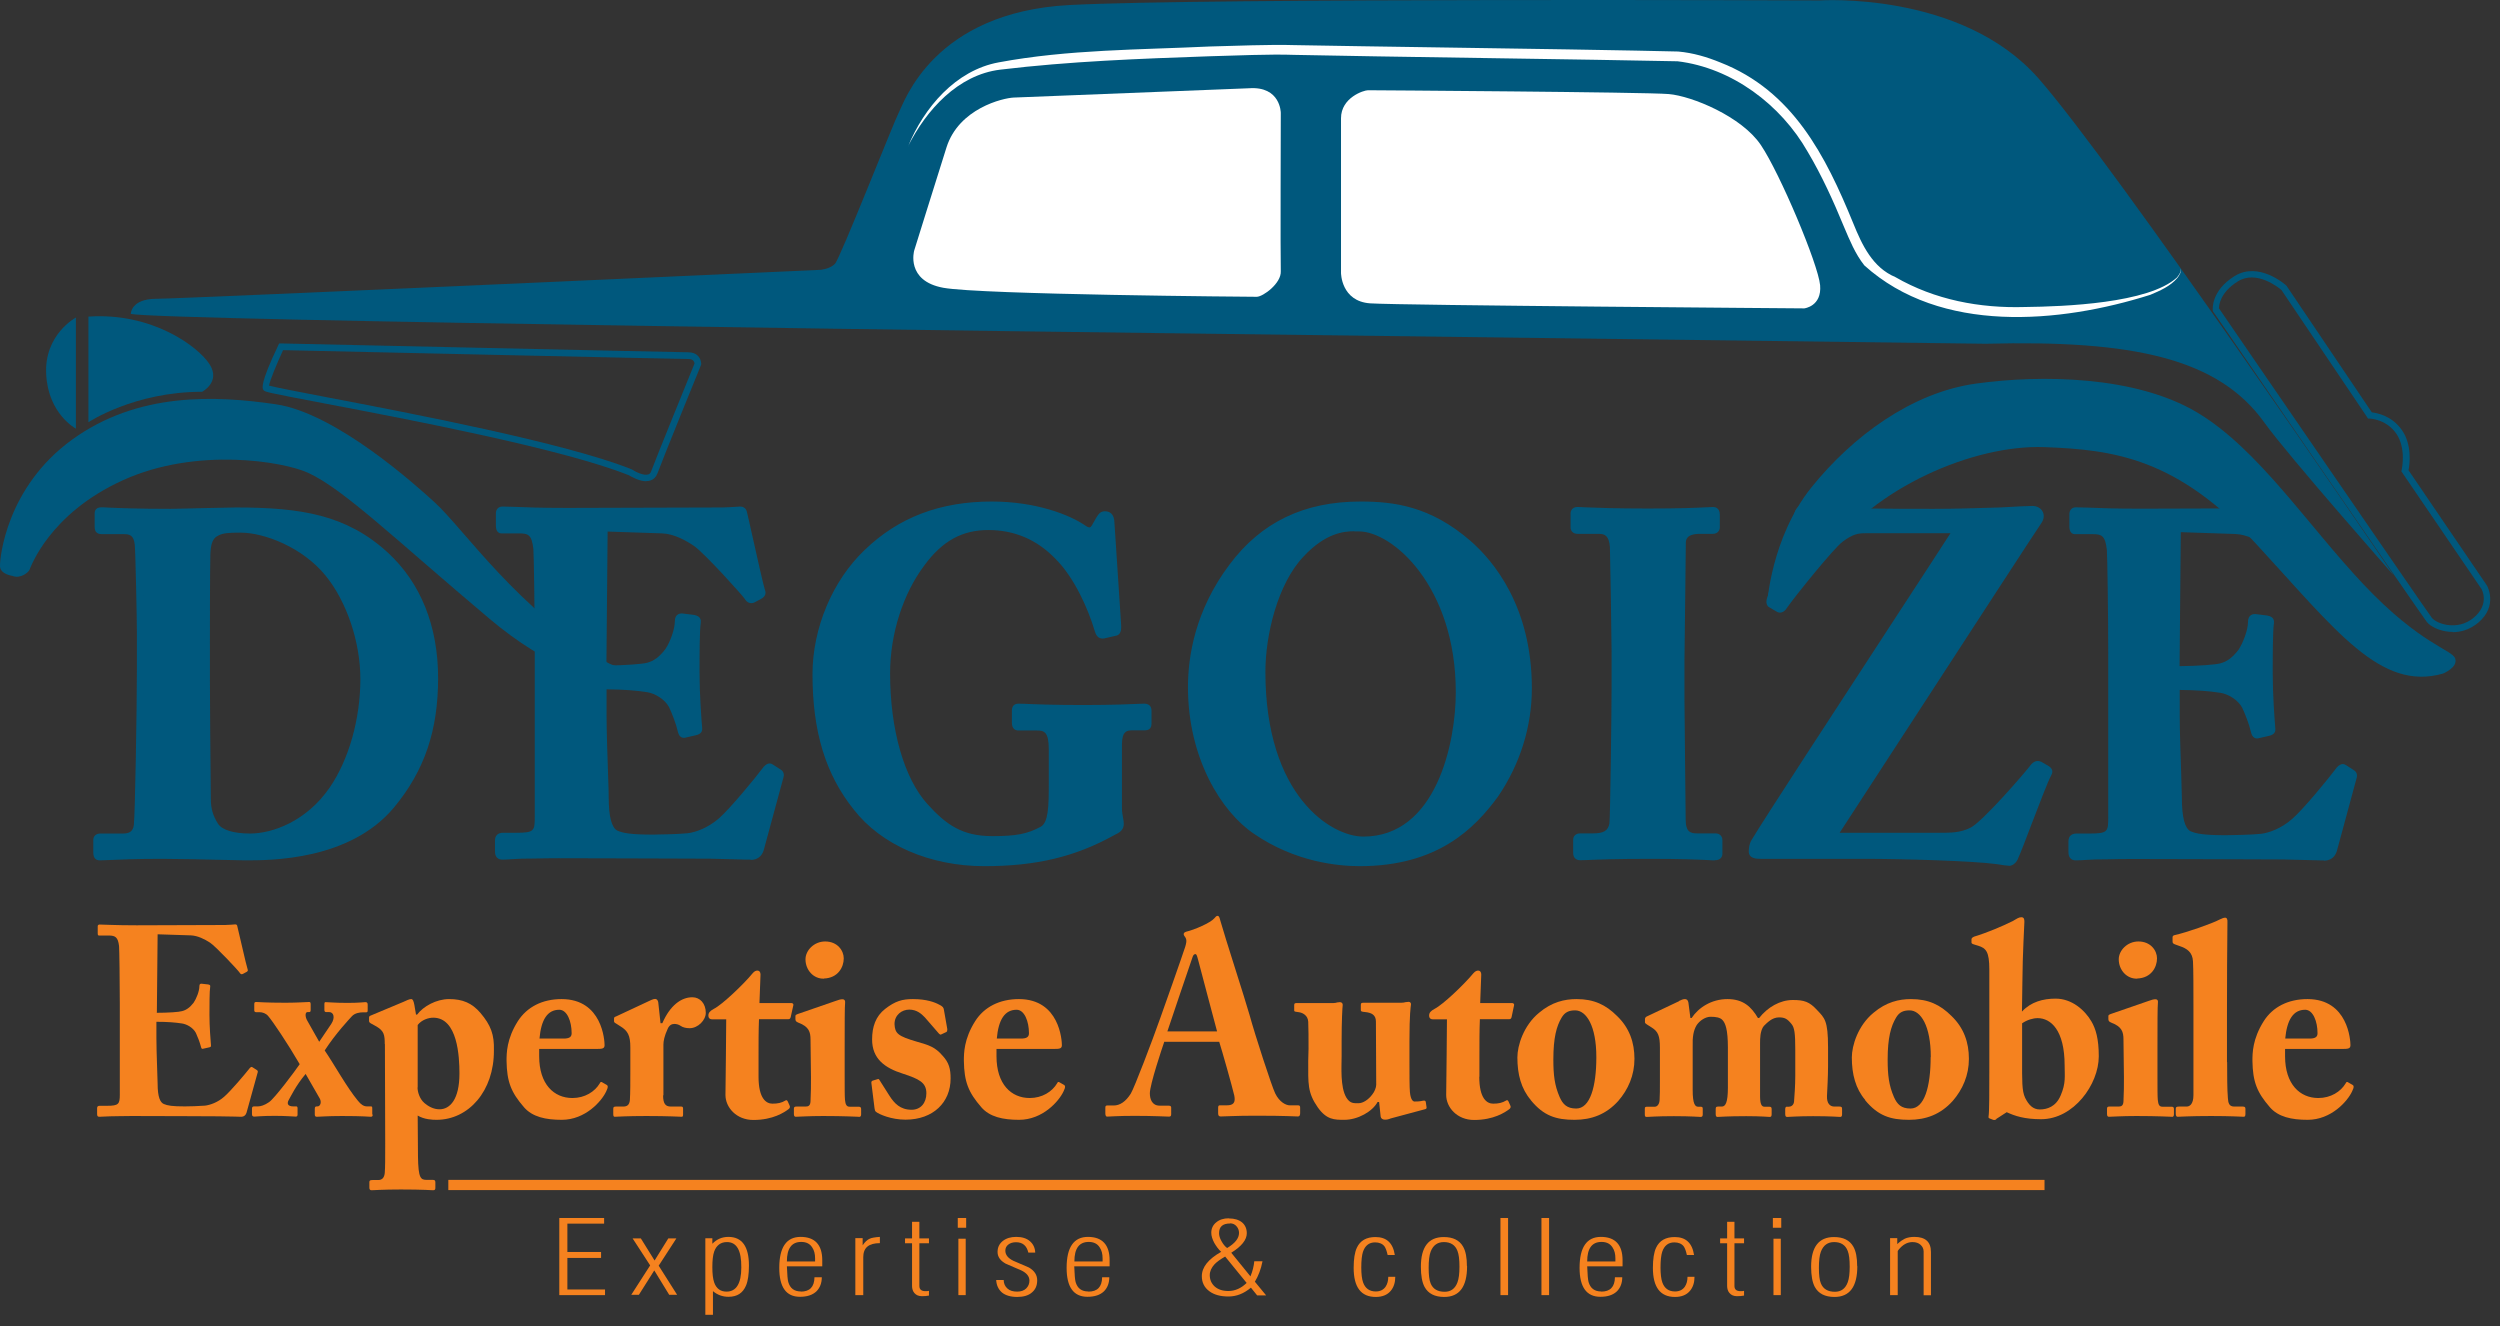 <svg width="164" height="87" viewBox="0 0 164 87" fill="none" xmlns="http://www.w3.org/2000/svg">
<rect x="0" y="0" width="164" height="87" fill="#333333" stroke="none"/>
<g clip-path="url(#clip0_321_982)">
<path d="M9.21 41.52C9.21 40.69 9.12 36.18 9.07 35.7C8.98 34.94 8.61 34.81 8.12 34.81H6.68C6.54 34.81 6.45 34.78 6.45 34.59V33.67C6.45 33.54 6.54 33.51 6.65 33.51C7.03 33.51 8.3 33.61 11.19 33.61C11.94 33.61 14.83 33.51 15.5 33.51C19.43 33.51 22.55 33.89 25.3 36.4C27.21 38.15 28.54 40.79 28.54 44.48C28.54 48.17 27.59 50.55 25.68 52.84C22.88 56.18 17.93 56.21 16.11 56.21C15.65 56.21 12.24 56.11 10.65 56.11C8.14 56.11 6.98 56.21 6.58 56.21C6.44 56.21 6.38 56.15 6.38 55.92V55.09C6.38 54.96 6.47 54.9 6.61 54.9H8.11C8.66 54.9 8.98 54.65 9.04 54.14C9.13 53.47 9.24 46.32 9.24 43.9V41.51M13.54 44.61C13.54 45.02 13.57 50.43 13.6 52.4C13.6 53.04 13.72 53.54 14.09 54.15C14.44 54.72 15.42 54.91 16.4 54.91C18.08 54.91 20.3 53.99 21.8 51.79C22.96 50.11 23.85 47.5 23.85 44.54C23.85 41.93 22.87 39.26 21.51 37.61C19.98 35.73 17.43 34.72 15.76 34.72C14.95 34.72 14.52 34.75 14.14 34.98C13.71 35.2 13.59 35.71 13.56 36.35C13.53 37.69 13.53 41.85 13.53 42.36V44.62L13.54 44.61Z" fill="#00587D"/>
<path d="M16.09 56.44C15.93 56.44 15.4 56.43 14.72 56.41C13.43 56.38 11.66 56.34 10.63 56.34C8.84 56.34 7.76 56.39 7.11 56.42C6.85 56.43 6.67 56.44 6.55 56.44C6.35 56.44 6.12 56.35 6.12 55.93V55.1C6.12 54.89 6.26 54.68 6.58 54.68H8.08C8.52 54.68 8.73 54.51 8.78 54.12C8.86 53.49 8.98 46.49 8.98 43.91V41.52C8.98 40.7 8.89 36.18 8.84 35.73C8.77 35.09 8.49 35.04 8.11 35.04H6.67C6.27 35.04 6.21 34.76 6.21 34.59V33.67C6.21 33.48 6.32 33.28 6.64 33.28C6.74 33.28 6.91 33.28 7.15 33.3C7.82 33.33 9.06 33.38 11.18 33.38C11.56 33.38 12.52 33.35 13.44 33.33C14.32 33.31 15.16 33.29 15.48 33.29C19.74 33.29 22.73 33.77 25.43 36.24C27.6 38.23 28.74 41.08 28.74 44.48C28.74 47.88 27.87 50.54 25.83 52.99C22.93 56.44 17.78 56.44 16.09 56.44ZM10.62 55.89C11.66 55.89 13.43 55.93 14.72 55.96C15.4 55.97 15.92 55.99 16.08 55.99C17.72 55.99 22.71 55.99 25.47 52.7C27.46 50.31 28.28 47.93 28.28 44.48C28.28 41.03 27.19 38.47 25.12 36.57C22.53 34.2 19.62 33.74 15.48 33.74C15.16 33.74 14.33 33.76 13.45 33.78C12.52 33.81 11.57 33.83 11.18 33.83C9.05 33.83 7.8 33.78 7.13 33.75C6.91 33.75 6.76 33.74 6.66 33.73V34.58H8.11C8.6 34.58 9.18 34.7 9.29 35.67C9.35 36.18 9.44 40.73 9.44 41.51V43.9C9.44 46.29 9.33 53.47 9.24 54.17C9.17 54.79 8.76 55.13 8.09 55.13H6.58V55.92C6.58 55.92 6.58 55.96 6.58 55.98C6.71 55.98 6.87 55.98 7.09 55.96C7.74 55.93 8.83 55.88 10.63 55.88L10.62 55.89ZM16.4 55.14C15.5 55.14 14.33 54.99 13.89 54.27C13.52 53.67 13.36 53.13 13.36 52.4C13.33 50.45 13.3 45.03 13.3 44.61V42.35C13.3 41.25 13.3 37.58 13.33 36.34C13.36 35.73 13.46 35.07 14.03 34.78C14.43 34.54 14.89 34.5 15.75 34.5C17.49 34.5 20.08 35.52 21.68 37.48C23.13 39.25 24.07 42.03 24.07 44.56C24.07 47.31 23.31 50 21.98 51.94C20.36 54.31 18.03 55.15 16.39 55.15L16.4 55.14ZM15.77 34.94C14.97 34.94 14.59 34.97 14.27 35.16C13.96 35.32 13.83 35.66 13.8 36.34C13.77 37.57 13.77 41.24 13.77 42.34V44.6C13.77 45.03 13.8 50.44 13.83 52.39C13.83 53.03 13.96 53.49 14.29 54.02C14.54 54.44 15.32 54.68 16.41 54.68C17.86 54.68 20.1 53.89 21.63 51.66C22.89 49.82 23.64 47.16 23.64 44.54C23.64 42.11 22.74 39.45 21.35 37.75C19.86 35.92 17.36 34.94 15.77 34.94Z" fill="#00587D"/>
<path d="M39.54 43.89C40.87 43.89 42.14 43.8 42.49 43.7C42.98 43.57 43.39 43.29 43.82 42.71C44.14 42.23 44.48 41.34 44.48 40.74C44.48 40.52 44.57 40.45 44.71 40.45L45.49 40.55C45.63 40.58 45.75 40.61 45.72 40.8C45.63 41.34 45.63 42.99 45.63 44.11C45.63 45.54 45.74 47.07 45.8 47.73C45.83 47.92 45.71 47.95 45.57 47.98L44.88 48.14C44.76 48.17 44.71 48.11 44.65 47.89C44.53 47.38 44.25 46.65 44.07 46.27C43.75 45.67 43.06 45.25 42.48 45.16C41.7 45.03 40.8 44.97 39.53 44.97V46.88C39.53 48.6 39.67 51.68 39.67 52.25C39.67 53.9 39.99 54.48 40.36 54.67C40.79 54.86 41.34 54.96 42.79 54.96C43.28 54.96 44.5 54.93 45.1 54.86C45.68 54.8 46.55 54.48 47.3 53.81C48.05 53.14 49.67 51.17 50.25 50.41C50.37 50.28 50.45 50.25 50.54 50.31L51.03 50.63C51.15 50.69 51.17 50.79 51.15 50.88L49.85 55.68C49.76 55.97 49.56 56.16 49.21 56.16C49.06 56.16 48.43 56.13 46.58 56.1C44.7 56.1 41.64 56.07 36.64 56.07C35.57 56.07 34.76 56.1 34.18 56.1C33.57 56.13 33.2 56.16 32.94 56.16C32.74 56.16 32.68 56.06 32.68 55.81V55.14C32.68 54.95 32.77 54.85 32.97 54.85H33.84C35.17 54.85 35.29 54.63 35.29 53.51V42.86C35.29 40.22 35.23 36.31 35.2 35.99C35.08 34.97 34.8 34.75 34.02 34.75H32.89C32.78 34.75 32.75 34.66 32.75 34.43V33.67C32.75 33.57 32.78 33.45 32.95 33.45C33.59 33.45 34.6 33.54 37.23 33.54L47.38 33.51C47.84 33.51 48.39 33.45 48.54 33.45C48.69 33.45 48.74 33.51 48.77 33.61C48.89 34.05 49.84 38.41 49.96 38.73C50.02 38.89 50.02 38.95 49.87 39.05L49.41 39.3C49.3 39.36 49.15 39.33 49.06 39.17C48.92 38.91 46.31 36.05 45.65 35.61C45.04 35.2 44.23 34.78 43.45 34.75L39.64 34.62L39.55 43.87" fill="#00587D"/>
<path d="M49.23 56.39C49.23 56.39 49.1 56.39 48.95 56.39C48.6 56.38 47.9 56.36 46.59 56.33C45.87 56.33 44.99 56.33 43.9 56.32C42.11 56.32 39.75 56.3 36.66 56.3C36.04 56.3 35.52 56.31 35.07 56.32C34.74 56.32 34.45 56.33 34.2 56.33C33.99 56.34 33.8 56.35 33.63 56.36C33.34 56.38 33.12 56.39 32.96 56.39C32.47 56.39 32.47 55.96 32.47 55.81V55.14C32.47 54.82 32.66 54.63 32.99 54.63H33.86C35.08 54.63 35.08 54.5 35.08 53.52V42.87C35.08 40.21 35.02 36.33 34.99 36.02C34.88 35.07 34.66 34.99 34.03 34.99H32.9C32.53 34.99 32.53 34.58 32.53 34.44V33.68C32.53 33.41 32.7 33.23 32.96 33.23C33.17 33.23 33.43 33.24 33.76 33.25C34.44 33.28 35.47 33.32 37.23 33.32L47.38 33.29C47.67 33.29 47.99 33.26 48.23 33.25C48.37 33.24 48.48 33.23 48.54 33.23C48.77 33.23 48.93 33.34 48.99 33.55C49.04 33.73 49.19 34.43 49.39 35.31C49.67 36.57 50.1 38.48 50.17 38.66C50.24 38.86 50.27 39.06 49.99 39.25L49.51 39.51C49.4 39.57 49.28 39.58 49.16 39.55C49.04 39.51 48.93 39.42 48.86 39.29C48.73 39.08 46.18 36.25 45.52 35.81C44.99 35.45 44.21 35.02 43.44 34.99L39.86 34.87L39.78 43.66C41.02 43.65 42.14 43.56 42.44 43.48C42.9 43.36 43.26 43.09 43.65 42.58C43.95 42.14 44.27 41.29 44.27 40.75C44.27 40.29 44.59 40.24 44.73 40.24L45.54 40.34C45.68 40.37 46.03 40.45 45.97 40.85C45.89 41.37 45.89 43.03 45.89 44.12C45.89 45.57 46.01 47.12 46.06 47.73C46.12 48.12 45.77 48.2 45.65 48.23L44.96 48.39C44.84 48.42 44.75 48.39 44.69 48.36C44.55 48.28 44.5 48.13 44.46 47.97C44.35 47.47 44.06 46.75 43.89 46.39C43.61 45.86 42.96 45.49 42.47 45.41C41.73 45.29 40.89 45.23 39.79 45.22V46.9C39.79 47.98 39.85 49.62 39.89 50.82C39.92 51.51 39.93 52.06 39.93 52.28C39.93 53.56 40.12 54.3 40.5 54.49C40.87 54.65 41.38 54.75 42.82 54.75C43.3 54.75 44.52 54.72 45.11 54.66C45.63 54.6 46.45 54.31 47.18 53.67C47.9 53.03 49.49 51.11 50.1 50.3C50.38 49.99 50.6 50.08 50.71 50.16L51.19 50.47C51.38 50.57 51.46 50.77 51.4 50.98L50.1 55.77C49.98 56.18 49.67 56.41 49.25 56.41M36.65 55.84C39.75 55.84 42.11 55.85 43.9 55.86C45 55.86 45.88 55.87 46.59 55.87C47.91 55.89 48.61 55.91 48.96 55.93C49.1 55.93 49.18 55.93 49.22 55.93C49.44 55.93 49.57 55.83 49.64 55.62L50.94 50.83L50.47 50.53C50.47 50.53 50.45 50.55 50.44 50.57C49.83 51.37 48.22 53.33 47.47 53.99C46.67 54.7 45.74 55.03 45.15 55.09C44.53 55.16 43.32 55.19 42.81 55.19C41.28 55.19 40.74 55.08 40.29 54.88C39.72 54.59 39.46 53.76 39.46 52.26C39.46 52.05 39.44 51.51 39.42 50.82C39.38 49.62 39.32 47.98 39.32 46.89V44.75H39.55C40.79 44.75 41.72 44.81 42.54 44.94C43.12 45.04 43.92 45.46 44.29 46.17C44.47 46.56 44.77 47.32 44.89 47.85C44.89 47.88 44.9 47.9 44.91 47.92L45.54 47.78C45.54 47.78 45.57 47.78 45.6 47.77C45.55 47.16 45.43 45.59 45.43 44.13C45.43 42.97 45.43 41.38 45.52 40.8C45.5 40.8 45.48 40.79 45.47 40.79L44.74 40.7C44.74 40.7 44.74 40.73 44.74 40.76C44.74 41.41 44.38 42.34 44.04 42.86C43.58 43.47 43.13 43.8 42.58 43.94C42.18 44.05 40.83 44.14 39.57 44.14H39.34L39.43 34.42L43.48 34.56C44.36 34.6 45.22 35.07 45.8 35.46C46.48 35.92 49.12 38.81 49.28 39.1C49.3 39.13 49.31 39.14 49.31 39.14L49.77 38.88C49.77 38.88 49.77 38.85 49.76 38.84C49.69 38.64 49.37 37.24 48.96 35.43C48.77 34.59 48.61 33.86 48.56 33.7C48.5 33.71 48.4 33.72 48.28 33.73C48.04 33.75 47.7 33.78 47.4 33.78L37.25 33.81C35.48 33.81 34.44 33.77 33.76 33.74C33.44 33.73 33.2 33.72 33 33.72V34.48C33 34.48 33 34.55 33 34.57H34.04C34.98 34.57 35.33 34.92 35.45 36.01C35.48 36.36 35.54 40.4 35.54 42.9V53.55C35.54 54.78 35.33 55.11 33.87 55.11H33C33 55.11 32.95 55.11 32.94 55.11C32.94 55.11 32.94 55.13 32.94 55.16V55.83C32.94 55.9 32.94 55.93 32.94 55.95C32.94 55.95 32.95 55.95 32.96 55.95C33.12 55.95 33.33 55.94 33.61 55.92C33.78 55.92 33.97 55.9 34.19 55.89C34.44 55.89 34.73 55.89 35.06 55.88C35.51 55.88 36.04 55.86 36.66 55.86L36.65 55.84Z" fill="#00587D"/>
<path d="M73.39 53.03C73.39 53.48 73.5 53.79 73.5 54.05C73.5 54.31 73.33 54.43 73.04 54.56C70.7 55.86 68.24 56.6 64.57 56.6C61.56 56.6 58.18 55.55 56.19 52.98C54.43 50.79 53.53 48.08 53.53 44.24C53.53 41.35 54.77 38.26 56.88 36.26C58.99 34.22 61.59 33.14 65.06 33.14C67.98 33.14 70.15 34.03 71.1 34.7C71.45 34.92 71.65 34.86 71.82 34.61L72.11 34.1C72.26 33.88 72.31 33.78 72.49 33.78C72.81 33.78 72.89 34 72.89 34.35L73.32 40.9C73.35 41.28 73.32 41.44 73.2 41.47L72.39 41.66C72.22 41.69 72.13 41.63 72.04 41.34C71.58 39.78 70.65 37.75 69.41 36.51C68.28 35.33 66.81 34.54 64.84 34.54C63.28 34.54 61.83 35.08 60.47 36.93C59.14 38.68 58.16 41.32 58.16 44.18C58.16 47.93 59.11 51.21 60.67 52.92C62.03 54.41 63.13 55.08 65.09 55.08C66.59 55.08 67.4 54.95 68.36 54.44C68.97 54.12 69.02 53.1 69.02 51.45V49.16C69.02 48.02 68.73 47.7 68.01 47.7H66.8C66.63 47.7 66.6 47.57 66.6 47.41V46.61C66.6 46.48 66.63 46.39 66.8 46.39C67.06 46.39 68.48 46.49 71.08 46.49C73.68 46.49 74.81 46.39 75.04 46.39C75.27 46.39 75.3 46.49 75.3 46.64V47.44C75.3 47.63 75.27 47.69 75.1 47.69H74.26C73.74 47.69 73.37 47.91 73.37 48.83V53.03" fill="#00587D"/>
<path d="M64.57 56.82C61.01 56.82 57.81 55.43 56.01 53.11C54.16 50.81 53.3 47.99 53.3 44.23C53.3 41.21 54.61 38.09 56.72 36.08C58.94 33.94 61.67 32.9 65.06 32.9C67.93 32.9 70.18 33.76 71.23 34.5C71.49 34.67 71.55 34.59 71.63 34.46L71.91 33.97C72.07 33.71 72.19 33.54 72.48 33.54C72.77 33.54 73.11 33.68 73.11 34.34L73.54 40.88C73.56 41.16 73.59 41.59 73.26 41.69L72.44 41.88C71.99 41.96 71.87 41.57 71.82 41.41C71.38 39.92 70.47 37.89 69.25 36.67C68.04 35.41 66.56 34.77 64.84 34.77C63.12 34.77 61.83 35.48 60.66 37.06C59.24 38.93 58.39 41.59 58.39 44.17C58.39 47.86 59.31 51.07 60.85 52.76C62.08 54.11 63.12 54.85 65.1 54.85C66.65 54.85 67.39 54.71 68.26 54.24C68.77 53.98 68.8 52.92 68.8 51.45V49.16C68.8 48.01 68.5 47.92 68.02 47.92H66.81C66.65 47.92 66.38 47.85 66.38 47.41V46.61C66.38 46.2 66.68 46.16 66.81 46.16C66.87 46.16 67.01 46.16 67.21 46.17C67.83 46.2 69.12 46.25 71.09 46.25C73.06 46.25 74.22 46.19 74.74 46.17C74.89 46.17 74.99 46.16 75.05 46.16C75.37 46.16 75.54 46.32 75.54 46.64V47.43C75.54 47.56 75.54 47.91 75.11 47.91H74.27C73.92 47.91 73.6 47.98 73.6 48.83V53.03C73.6 53.26 73.64 53.46 73.67 53.64C73.7 53.78 73.72 53.92 73.72 54.05C73.72 54.45 73.43 54.63 73.12 54.77C70.54 56.21 67.97 56.82 64.56 56.82M65.07 33.36C61.76 33.36 59.21 34.33 57.05 36.41C55.03 38.33 53.77 41.33 53.77 44.23C53.77 47.88 54.6 50.62 56.38 52.83C58.1 55.05 61.16 56.37 64.59 56.37C68.02 56.37 70.42 55.77 72.95 54.36C73.27 54.22 73.3 54.14 73.3 54.05C73.3 53.96 73.28 53.85 73.26 53.72C73.23 53.53 73.19 53.3 73.19 53.03V48.83C73.19 47.91 73.56 47.46 74.31 47.46H75.12V46.61C75.12 46.61 74.98 46.61 74.8 46.62C74.28 46.65 73.19 46.7 71.13 46.7C69.07 46.7 67.85 46.64 67.23 46.62C67.06 46.62 66.94 46.61 66.88 46.61V47.4C66.88 47.4 66.88 47.44 66.88 47.46H68.07C69.1 47.46 69.31 48.14 69.31 49.15V51.44C69.31 53.12 69.26 54.25 68.52 54.63C67.47 55.19 66.56 55.29 65.15 55.29C63.01 55.29 61.85 54.47 60.56 53.05C58.95 51.28 57.99 47.95 57.99 44.15C57.99 41.47 58.87 38.71 60.35 36.76C61.59 35.07 63.04 34.28 64.9 34.28C66.76 34.28 68.33 34.97 69.63 36.32C70.91 37.6 71.86 39.7 72.31 41.25C72.35 41.39 72.38 41.42 72.38 41.42L73.14 41.23C73.14 41.23 73.15 41.09 73.14 40.88L72.71 34.33C72.71 33.97 72.63 33.97 72.53 33.97C72.49 33.97 72.49 33.97 72.36 34.17L72.07 34.68C71.8 35.08 71.45 35.13 71.03 34.86C70.02 34.15 67.88 33.34 65.11 33.34L65.07 33.36Z" fill="#00587D"/>
<path d="M82.41 54.53C80.36 53.16 78.16 49.73 78.16 45.09C78.16 43.15 78.62 40.13 80.85 37.17C83.39 33.77 86.66 33.13 89.26 33.13C91.66 33.13 93.88 33.54 96.31 35.64C98.51 37.55 100.27 40.76 100.27 45.15C100.27 47.47 99.6 49.89 98.1 52.11C96.22 54.69 93.76 56.59 89.2 56.59C87.21 56.59 84.69 56.08 82.41 54.52M95.74 45.4C95.74 38.44 91.58 34.62 89.15 34.62C88.57 34.62 87.13 34.46 85.36 36.34C83.66 38.12 82.79 41.46 82.79 44.07C82.79 52.21 87.04 55.1 89.44 55.1C94.79 55.1 95.74 48.01 95.74 45.4Z" fill="#00587D"/>
<path d="M89.2 56.82C87.77 56.82 84.97 56.55 82.28 54.71C80.12 53.27 77.93 49.73 77.93 45.08C77.93 43.06 78.4 40.03 80.66 37.03C82.74 34.25 85.55 32.9 89.25 32.9C91.45 32.9 93.84 33.21 96.45 35.47C97.96 36.78 100.49 39.78 100.49 45.15C100.49 47.65 99.73 50.1 98.28 52.24C96.72 54.38 94.28 56.82 89.19 56.82M89.26 33.36C85.71 33.36 83.02 34.65 81.03 37.31C78.85 40.21 78.39 43.14 78.39 45.09C78.39 49.57 80.47 52.97 82.54 54.34C85.13 56.1 87.83 56.37 89.21 56.37C94.07 56.37 96.34 54.15 97.93 51.98C99.32 49.92 100.05 47.56 100.05 45.15C100.05 39.96 97.62 37.07 96.17 35.82C93.67 33.66 91.38 33.36 89.27 33.36H89.26ZM89.43 55.33C86.77 55.33 82.55 52.27 82.55 44.07C82.55 41.52 83.37 38.09 85.19 36.19C86.9 34.37 88.33 34.39 89.02 34.4H89.14C91.52 34.4 95.96 38.18 95.96 45.41C95.96 48.84 94.6 55.34 89.43 55.34V55.33ZM88.84 34.85C88.17 34.85 86.96 34.96 85.52 36.5C83.8 38.3 83.01 41.69 83.01 44.07C83.01 52.23 87.34 54.88 89.43 54.88C94.24 54.88 95.5 48.69 95.5 45.41C95.5 38.48 91.36 34.86 89.14 34.86H89.01C88.96 34.86 88.9 34.86 88.84 34.86V34.85Z" fill="#00587D"/>
<path d="M105.94 42.79C105.94 42.03 105.85 36.3 105.82 35.89C105.76 35.13 105.47 34.81 104.87 34.81H103.48C103.33 34.81 103.25 34.75 103.25 34.62V33.7C103.25 33.57 103.34 33.51 103.45 33.51C103.8 33.51 105.27 33.61 108.1 33.61C110.93 33.61 111.97 33.51 112.38 33.51C112.52 33.51 112.58 33.61 112.58 33.8V34.6C112.58 34.76 112.49 34.82 112.35 34.82H111.51C110.79 34.82 110.35 35.07 110.35 35.65C110.35 35.97 110.26 43 110.26 43.38V45.83C110.26 46.15 110.35 53.49 110.35 53.78C110.35 54.77 110.78 54.93 111.33 54.93H112.51C112.66 54.93 112.74 54.99 112.74 55.15V56.04C112.74 56.17 112.65 56.23 112.48 56.23C112.13 56.23 110.98 56.13 108.23 56.13C105.19 56.13 103.95 56.23 103.63 56.23C103.48 56.23 103.4 56.17 103.4 55.98V55.12C103.4 54.99 103.49 54.93 103.63 54.93H104.47C105.05 54.93 105.65 54.83 105.77 54.07C105.83 53.59 105.91 46.72 105.91 45.04V42.81" fill="#00587D"/>
<path d="M112.5 56.44C112.41 56.44 112.26 56.44 112.04 56.42C111.42 56.39 110.28 56.34 108.26 56.34C105.97 56.34 104.7 56.39 104.08 56.42C103.87 56.42 103.74 56.43 103.66 56.43C103.37 56.43 103.2 56.25 103.2 55.95V55.09C103.2 54.88 103.34 54.67 103.66 54.67H104.5C105.21 54.67 105.5 54.49 105.58 54C105.63 53.56 105.72 46.78 105.72 45V42.77C105.72 42.05 105.63 36.29 105.61 35.89C105.55 35.16 105.3 35.02 104.88 35.02H103.49C103.17 35.02 103.03 34.81 103.03 34.6V33.68C103.03 33.44 103.21 33.26 103.46 33.26C103.55 33.26 103.72 33.26 103.97 33.28C104.69 33.31 106.02 33.36 108.11 33.36C110.2 33.36 111.33 33.31 111.91 33.28C112.13 33.27 112.28 33.26 112.39 33.26C112.49 33.26 112.82 33.3 112.82 33.77V34.57C112.82 34.84 112.64 35.02 112.36 35.02H111.52C110.59 35.02 110.59 35.46 110.59 35.62C110.59 35.77 110.57 37.45 110.55 39.21C110.53 41.14 110.5 43.15 110.5 43.35V45.8C110.5 45.96 110.52 47.98 110.54 49.94C110.56 51.8 110.58 53.61 110.58 53.75C110.58 54.6 110.91 54.67 111.34 54.67H112.53C112.81 54.67 112.99 54.85 112.99 55.12V56.01C112.99 56.21 112.86 56.43 112.5 56.43M108.25 55.89C110.28 55.89 111.43 55.94 112.05 55.97C112.29 55.98 112.46 55.99 112.53 55.98V55.14H111.34C110.78 55.14 110.13 54.98 110.13 53.77C110.13 53.63 110.11 51.82 110.09 49.96C110.07 48 110.05 45.98 110.05 45.82V43.37C110.05 43.17 110.07 41.17 110.1 39.23C110.12 37.47 110.14 35.8 110.14 35.64C110.14 35.25 110.32 34.58 111.52 34.58H112.36V33.79C112.36 33.79 112.36 33.75 112.36 33.73C112.25 33.73 112.12 33.73 111.93 33.75C111.35 33.78 110.27 33.83 108.11 33.83C105.95 33.83 104.67 33.78 103.95 33.75C103.73 33.75 103.58 33.74 103.48 33.73V34.58H104.87C105.84 34.58 106.01 35.32 106.05 35.87C106.08 36.3 106.16 42.03 106.16 42.79V45.02C106.16 46.62 106.08 53.58 106.02 54.08C105.86 55.14 104.87 55.14 104.49 55.14H103.65V55.96C103.65 55.96 103.65 55.98 103.65 55.99C103.75 55.99 103.87 55.99 104.05 55.98C104.66 55.95 105.95 55.9 108.24 55.9L108.25 55.89Z" fill="#00587D"/>
<path d="M122.34 34.75C121.93 34.75 121.47 34.78 120.72 35.36C120.11 35.8 117.63 38.89 117.02 39.75C116.93 39.91 116.79 40 116.67 39.94L116.18 39.65C116.09 39.62 116.06 39.52 116.09 39.36L117.91 33.7C118 33.41 118.17 33.35 118.31 33.35C118.51 33.35 118.74 33.38 118.97 33.41C120.33 33.6 124.4 33.6 126.8 33.6C128.56 33.6 130.07 33.54 131.16 33.5C132.14 33.44 133.07 33.4 133.27 33.4C133.73 33.4 133.94 33.81 133.67 34.16C133.44 34.45 120.78 53.97 120.2 54.83H127.17C127.98 54.83 128.59 54.83 129.31 54.48C130.15 54.07 132.98 50.79 133.39 50.25C133.5 50.12 133.62 50.09 133.77 50.15L134.26 50.44C134.35 50.5 134.4 50.57 134.32 50.73C133.92 51.46 132.53 55.37 132.12 56.23C132.06 56.39 131.89 56.55 131.74 56.55C131.62 56.55 131.39 56.52 131.02 56.45C129.43 56.23 124.84 56.1 122.23 56.1H115.47C115.24 56.1 114.92 56.1 114.92 55.85C114.92 55.66 114.95 55.4 115.07 55.21C116.25 53.21 128.14 35.11 128.34 34.73H122.33" fill="#00587D"/>
<path d="M131.77 56.79C131.65 56.79 131.42 56.76 131.01 56.69C129.42 56.47 124.83 56.34 122.26 56.34H115.5C115.27 56.34 114.72 56.34 114.72 55.86C114.72 55.65 114.75 55.35 114.9 55.11C115.63 53.87 120.51 46.4 124.07 40.94C125.83 38.24 127.4 35.84 127.95 34.98H122.35C121.94 34.98 121.55 35.02 120.87 35.54C120.3 35.96 117.81 39.04 117.22 39.88C117.15 40.01 117.02 40.13 116.88 40.17C116.78 40.2 116.67 40.19 116.58 40.14L116.1 39.86C116 39.82 115.83 39.68 115.89 39.33L117.72 33.64C117.85 33.2 118.17 33.13 118.34 33.13C118.56 33.13 118.81 33.16 119.04 33.19C120.38 33.38 124.43 33.38 126.84 33.38C128.24 33.38 129.48 33.34 130.48 33.31L131.2 33.29C132.16 33.23 133.1 33.19 133.32 33.19C133.63 33.19 133.88 33.33 134 33.57C134.12 33.8 134.08 34.08 133.91 34.32C133.73 34.56 129.13 41.64 125.43 47.33C123.27 50.66 121.35 53.6 120.68 54.63H127.22C128.01 54.63 128.58 54.63 129.26 54.3C130.04 53.92 132.85 50.68 133.25 50.14C133.49 49.87 133.74 49.9 133.9 49.97L134.42 50.27C134.65 50.44 134.69 50.63 134.56 50.86C134.34 51.26 133.8 52.69 133.31 53.96C132.92 54.99 132.55 55.96 132.37 56.35C132.29 56.56 132.05 56.8 131.79 56.8M122.34 34.52H128.73L128.55 34.85C128.47 35 127.01 37.24 124.44 41.18C120.88 46.63 116.01 54.1 115.28 55.33C115.21 55.45 115.17 55.63 115.17 55.85C115.21 55.88 115.41 55.88 115.49 55.88H122.25C124.83 55.88 129.45 56.01 131.07 56.23C131.31 56.27 131.64 56.32 131.76 56.32C131.79 56.32 131.89 56.24 131.92 56.15C132.1 55.76 132.47 54.79 132.86 53.77C133.37 52.43 133.89 51.05 134.13 50.62L133.67 50.35C133.67 50.35 133.64 50.34 133.58 50.4C133.23 50.86 130.36 54.22 129.44 54.68C128.67 55.05 128.02 55.05 127.2 55.05H119.81L120.05 54.69C120.28 54.35 122.48 50.96 125.03 47.05C129.92 39.52 133.4 34.18 133.53 34.01C133.6 33.92 133.61 33.82 133.57 33.75C133.53 33.67 133.43 33.62 133.3 33.62C133.09 33.62 132.16 33.65 131.2 33.71L130.47 33.73C129.47 33.76 128.23 33.8 126.82 33.8C124.39 33.8 120.33 33.8 118.95 33.61C118.74 33.58 118.51 33.55 118.32 33.55C118.28 33.55 118.19 33.55 118.13 33.74L116.31 39.4C116.31 39.4 116.31 39.42 116.31 39.43L116.75 39.69C116.75 39.69 116.79 39.65 116.82 39.61C117.39 38.8 119.93 35.63 120.58 35.15C121.37 34.55 121.88 34.5 122.33 34.5L122.34 34.52Z" fill="#00587D"/>
<path d="M142.76 43.94C144.09 43.94 145.36 43.85 145.71 43.75C146.2 43.62 146.61 43.34 147.04 42.76C147.36 42.28 147.7 41.39 147.7 40.79C147.7 40.57 147.79 40.5 147.93 40.5L148.71 40.6C148.86 40.63 148.97 40.66 148.94 40.85C148.85 41.39 148.85 43.04 148.85 44.16C148.85 45.59 148.97 47.12 149.02 47.78C149.05 47.97 148.93 48 148.79 48.03L148.1 48.19C147.98 48.22 147.93 48.16 147.87 47.94C147.75 47.43 147.47 46.7 147.29 46.32C146.97 45.72 146.28 45.3 145.7 45.21C144.92 45.08 144.02 45.02 142.75 45.02V46.93C142.75 48.65 142.89 51.73 142.89 52.31C142.89 53.96 143.21 54.53 143.58 54.73C144.01 54.92 144.56 55.02 146.01 55.02C146.5 55.02 147.72 54.99 148.32 54.92C148.9 54.86 149.76 54.54 150.52 53.87C151.27 53.2 152.89 51.23 153.47 50.47C153.59 50.34 153.67 50.31 153.76 50.37L154.25 50.69C154.37 50.75 154.39 50.85 154.37 50.94L153.07 55.74C152.98 56.03 152.78 56.22 152.43 56.22C152.28 56.22 151.65 56.19 149.8 56.16C147.92 56.16 144.86 56.13 139.86 56.13C138.79 56.13 137.98 56.16 137.4 56.16C136.79 56.19 136.42 56.22 136.16 56.22C135.96 56.22 135.9 56.12 135.9 55.87V55.2C135.9 55.01 135.99 54.91 136.19 54.91H137.06C138.39 54.91 138.5 54.69 138.5 53.57V42.92C138.5 40.28 138.44 36.37 138.41 36.05C138.29 35.03 138.01 34.81 137.22 34.81H136.09C135.98 34.81 135.95 34.71 135.95 34.49V33.73C135.95 33.63 135.98 33.51 136.15 33.51C136.79 33.51 137.8 33.61 140.43 33.61L150.01 33.58C150.47 33.58 151.6 35.29 152.58 36.42C153.35 37.3 153.09 38.64 153.14 38.8C153.2 38.96 153.2 39.02 153.05 39.12L152.59 39.38C152.47 39.44 152.33 39.41 152.24 39.25C152.1 38.99 149.5 36.13 148.83 35.69C148.22 35.28 147.41 34.86 146.63 34.83L142.81 34.7L142.72 43.95" fill="#00587D"/>
<path d="M152.44 56.44C152.44 56.44 152.31 56.44 152.17 56.44C151.82 56.43 151.12 56.41 149.81 56.38C149.1 56.38 148.22 56.38 147.12 56.37C145.33 56.37 142.98 56.35 139.88 56.35C139.27 56.35 138.74 56.36 138.29 56.37C137.96 56.37 137.67 56.38 137.42 56.38C137.21 56.39 137.02 56.4 136.85 56.41C136.56 56.43 136.34 56.44 136.18 56.44C135.69 56.44 135.69 56.01 135.69 55.86V55.19C135.69 54.87 135.88 54.68 136.21 54.68H137.08C138.3 54.68 138.3 54.55 138.3 53.57V42.92C138.3 40.26 138.24 36.38 138.21 36.07C138.1 35.12 137.87 35.04 137.25 35.04H136.12C135.75 35.04 135.75 34.63 135.75 34.49V33.73C135.75 33.46 135.92 33.28 136.18 33.28C136.39 33.28 136.64 33.29 136.98 33.3C137.66 33.33 138.69 33.37 140.45 33.37L150.03 33.34C150.43 33.34 150.92 33.93 151.81 35.07C152.13 35.48 152.46 35.9 152.77 36.25C153.43 37 153.4 38.04 153.38 38.54C153.38 38.63 153.38 38.69 153.38 38.73C153.45 38.9 153.47 39.11 153.2 39.29L152.72 39.55C152.61 39.61 152.48 39.62 152.37 39.59C152.24 39.55 152.14 39.46 152.06 39.33C151.89 39.05 149.34 36.26 148.72 35.85C148.19 35.49 147.41 35.06 146.64 35.03L143.06 34.91L142.98 43.7C144.21 43.69 145.34 43.6 145.64 43.52C146.1 43.4 146.46 43.13 146.85 42.62C147.14 42.18 147.47 41.33 147.47 40.79C147.47 40.33 147.79 40.28 147.93 40.28L148.74 40.38C148.88 40.41 149.23 40.49 149.17 40.89C149.09 41.41 149.09 43.07 149.09 44.16C149.09 45.61 149.21 47.16 149.26 47.77C149.32 48.16 148.97 48.24 148.85 48.27L148.16 48.43C148.04 48.46 147.95 48.43 147.89 48.4C147.75 48.32 147.7 48.17 147.66 48.01C147.55 47.51 147.26 46.79 147.09 46.43C146.81 45.9 146.16 45.53 145.67 45.45C144.92 45.33 144.09 45.27 142.99 45.26V46.94C142.99 48.02 143.05 49.66 143.09 50.86C143.11 51.55 143.13 52.1 143.13 52.32C143.13 53.6 143.32 54.34 143.7 54.53C144.07 54.69 144.58 54.79 146.02 54.79C146.5 54.79 147.72 54.76 148.31 54.7C148.83 54.64 149.66 54.35 150.38 53.71C151.11 53.07 152.69 51.15 153.3 50.34C153.58 50.03 153.8 50.12 153.91 50.2L154.39 50.51C154.58 50.61 154.66 50.81 154.6 51.02L153.3 55.82C153.18 56.23 152.87 56.46 152.45 56.46M139.87 55.89C142.97 55.89 145.33 55.9 147.12 55.91C148.22 55.91 149.1 55.92 149.81 55.92C151.13 55.94 151.83 55.96 152.18 55.98C152.32 55.98 152.4 55.98 152.44 55.98C152.66 55.98 152.79 55.88 152.86 55.67L154.16 50.88L153.68 50.58C153.68 50.58 153.66 50.6 153.65 50.62C153.04 51.42 151.43 53.38 150.69 54.04C149.89 54.75 148.96 55.08 148.37 55.15C147.75 55.21 146.54 55.25 146.03 55.25C144.49 55.25 143.96 55.14 143.51 54.94C142.94 54.65 142.68 53.82 142.68 52.32C142.68 52.11 142.66 51.57 142.64 50.88C142.6 49.68 142.54 48.04 142.54 46.95V44.82H142.77C144.01 44.82 144.93 44.88 145.76 45.01C146.34 45.11 147.14 45.53 147.52 46.24C147.67 46.58 147.99 47.35 148.12 47.92C148.12 47.95 148.13 47.97 148.14 47.99L148.77 47.84C148.77 47.84 148.81 47.84 148.83 47.83C148.78 47.22 148.66 45.65 148.66 44.19C148.66 43.03 148.66 41.44 148.75 40.86C148.73 40.86 148.71 40.85 148.7 40.85L147.97 40.76C147.97 40.76 147.97 40.79 147.97 40.82C147.97 41.47 147.61 42.4 147.27 42.92C146.81 43.53 146.36 43.86 145.81 44C145.41 44.11 144.06 44.2 142.8 44.2H142.57L142.66 34.48L146.71 34.61C147.59 34.65 148.45 35.12 149.03 35.51C149.71 35.97 152.35 38.86 152.51 39.15C152.53 39.18 152.54 39.19 152.54 39.19L153 38.94C153 38.94 153 38.91 152.99 38.9C152.96 38.83 152.97 38.74 152.97 38.57C152.98 38.13 153.01 37.22 152.47 36.6C152.15 36.23 151.81 35.81 151.49 35.39C151.01 34.78 150.29 33.86 150.06 33.84L140.48 33.87C138.71 33.87 137.67 33.83 136.99 33.8C136.67 33.79 136.43 33.78 136.23 33.78V34.54C136.23 34.54 136.23 34.61 136.23 34.63H137.27C138.21 34.63 138.56 34.98 138.68 36.07C138.71 36.42 138.77 40.46 138.77 42.96V53.61C138.77 54.84 138.56 55.17 137.1 55.17H136.23C136.23 55.17 136.18 55.17 136.17 55.17C136.17 55.17 136.17 55.19 136.17 55.22V55.89C136.17 55.96 136.17 55.99 136.17 56.01C136.17 56.01 136.18 56.01 136.19 56.01C136.35 56.01 136.56 56 136.84 55.98C137.01 55.98 137.2 55.96 137.43 55.95C137.69 55.95 137.97 55.95 138.3 55.94C138.75 55.94 139.28 55.92 139.9 55.92L139.87 55.89Z" fill="#00587D"/>
<path d="M10.26 66.44C11.02 66.44 11.75 66.39 11.94 66.33C12.22 66.26 12.45 66.1 12.7 65.78C12.88 65.52 13.08 65.02 13.08 64.69C13.08 64.57 13.13 64.53 13.21 64.53L13.66 64.58C13.74 64.6 13.81 64.62 13.79 64.72C13.74 65.02 13.74 65.94 13.74 66.56C13.74 67.36 13.81 68.2 13.84 68.57C13.86 68.68 13.79 68.69 13.71 68.71L13.31 68.8C13.24 68.82 13.21 68.78 13.18 68.66C13.11 68.38 12.95 67.97 12.85 67.76C12.67 67.42 12.27 67.19 11.94 67.14C11.49 67.07 10.98 67.03 10.26 67.03V68.09C10.26 69.04 10.34 70.76 10.34 71.08C10.34 72 10.52 72.32 10.74 72.42C10.99 72.53 11.3 72.58 12.13 72.58C12.41 72.58 13.1 72.56 13.45 72.53C13.78 72.49 14.28 72.32 14.7 71.95C15.13 71.58 16.06 70.48 16.39 70.06C16.46 69.99 16.51 69.97 16.56 70.01L16.84 70.19C16.91 70.23 16.92 70.28 16.91 70.33L16.17 73C16.12 73.16 16 73.26 15.81 73.26C15.73 73.26 15.36 73.24 14.31 73.23C13.24 73.23 11.48 73.21 8.63 73.21C8.02 73.21 7.56 73.23 7.23 73.23C6.88 73.25 6.67 73.26 6.52 73.26C6.4 73.26 6.37 73.21 6.37 73.07V72.7C6.37 72.59 6.42 72.54 6.54 72.54H7.03C7.79 72.54 7.86 72.42 7.86 71.8V65.88C7.86 64.41 7.83 62.24 7.81 62.06C7.74 61.49 7.58 61.37 7.13 61.37H6.49C6.42 61.37 6.41 61.32 6.41 61.19V60.77C6.41 60.72 6.43 60.65 6.53 60.65C6.89 60.65 7.47 60.7 8.97 60.7L14.77 60.68C15.03 60.68 15.35 60.64 15.43 60.64C15.51 60.64 15.55 60.68 15.56 60.73C15.63 60.98 16.17 63.4 16.24 63.57C16.27 63.66 16.27 63.69 16.19 63.75L15.93 63.89C15.86 63.93 15.78 63.91 15.73 63.82C15.65 63.68 14.16 62.09 13.78 61.84C13.43 61.61 12.97 61.38 12.52 61.36L10.34 61.29L10.29 66.43" fill="#F5821F"/>
<path d="M24.45 73.12C24.45 73.19 24.43 73.26 24.33 73.26C24.18 73.26 23.87 73.21 22.43 73.21C21.46 73.21 20.96 73.26 20.78 73.26C20.67 73.26 20.65 73.19 20.65 73.1V72.76C20.65 72.64 20.67 72.58 20.78 72.58H20.83C21.01 72.58 21.11 72.31 20.98 72.07L20.05 70.45C19.42 71.19 19.04 71.99 18.94 72.16C18.81 72.39 18.87 72.58 19.24 72.58H19.44C19.51 72.58 19.52 72.65 19.52 72.72V73.11C19.52 73.18 19.5 73.25 19.41 73.25C19.26 73.25 18.83 73.2 18.02 73.2C17.13 73.2 16.85 73.25 16.68 73.25C16.55 73.25 16.53 73.18 16.53 73.06V72.74C16.53 72.65 16.55 72.58 16.66 72.58H16.92C17.09 72.58 17.35 72.51 17.65 72.3C18 72.07 19.35 70.27 19.66 69.81C18.87 68.45 17.88 66.98 17.59 66.65C17.44 66.47 17.21 66.4 17.03 66.4H16.8C16.7 66.4 16.68 66.33 16.68 66.28V65.89C16.68 65.77 16.7 65.73 16.81 65.73C16.94 65.73 17.39 65.78 18.74 65.78C19.52 65.78 20.13 65.73 20.28 65.73C20.36 65.73 20.38 65.78 20.38 65.89V66.23C20.38 66.34 20.36 66.39 20.3 66.39H20.18C20 66.39 20.01 66.71 20.16 66.96L20.94 68.34L21.73 67.17C21.99 66.78 21.91 66.39 21.58 66.39H21.38C21.3 66.39 21.28 66.32 21.28 66.25V65.88C21.28 65.77 21.3 65.74 21.36 65.74C21.56 65.74 21.94 65.79 22.8 65.79C23.56 65.79 23.86 65.74 23.97 65.74C24.1 65.74 24.12 65.81 24.12 65.92V66.27C24.12 66.38 24.1 66.41 23.99 66.41H23.79C23.61 66.41 23.28 66.45 23.08 66.67C22.91 66.86 22.04 67.77 21.3 68.91C21.94 69.85 22.75 71.33 23.48 72.21C23.68 72.46 23.86 72.58 24.08 72.58H24.34C24.41 72.58 24.42 72.62 24.42 72.72V73.11" fill="#F5821F"/>
<path d="M25.24 68.49C25.24 67.89 25.19 67.63 24.7 67.34L24.32 67.13C24.24 67.08 24.21 67.04 24.21 66.97V66.74C24.21 66.69 24.24 66.65 24.32 66.62L26.47 65.72C26.68 65.63 26.83 65.54 26.98 65.54C27.08 65.54 27.13 65.66 27.18 65.91L27.29 66.56H27.36C27.77 66.01 28.63 65.54 29.46 65.54C30.35 65.54 30.96 65.8 31.51 66.44C32.2 67.25 32.43 67.87 32.4 68.9C32.42 71.58 30.73 73.46 28.64 73.46C28.36 73.46 27.83 73.44 27.4 73.18L27.42 75.88C27.44 77.31 27.6 77.4 28 77.4H28.41C28.54 77.4 28.56 77.47 28.56 77.58V77.92C28.56 78.03 28.53 78.08 28.41 78.08C28.33 78.08 27.77 78.03 26.3 78.03C25.09 78.03 24.52 78.08 24.38 78.08C24.27 78.08 24.23 78.03 24.23 77.9V77.55C24.23 77.46 24.26 77.41 24.43 77.41H24.81C25.09 77.41 25.21 77.23 25.24 76.95C25.27 76.56 25.27 76.03 25.27 75.02L25.25 68.5M27.39 71.33C27.39 71.61 27.51 72.07 27.84 72.36C28.09 72.57 28.43 72.77 28.83 72.77C29.52 72.77 30.14 72.12 30.14 70.42C30.14 69.31 30.02 66.76 28.42 66.76C28.11 66.76 27.66 66.9 27.4 67.24V71.34L27.39 71.33Z" fill="#F5821F"/>
<path d="M35.37 68.81V69.29C35.37 71.13 36.34 72.03 37.55 72.03C38.36 72.03 39.02 71.62 39.35 71.06C39.38 70.97 39.45 70.95 39.52 71.01L39.8 71.17C39.87 71.21 39.92 71.29 39.77 71.59C39.47 72.24 38.4 73.46 36.85 73.46C35.79 73.46 34.92 73.27 34.37 72.63C33.53 71.66 33.25 70.97 33.23 69.59C33.23 69.1 33.23 68.16 33.97 66.99C34.57 66.06 35.57 65.54 36.84 65.54C39.52 65.54 39.66 68.28 39.66 68.56C39.66 68.79 39.51 68.81 39.15 68.81H35.37ZM36.97 68.13C37.33 68.13 37.5 68.04 37.5 67.78C37.5 67 37.2 66.24 36.69 66.24C35.91 66.24 35.5 66.89 35.39 68.13H36.98H36.97Z" fill="#F5821F"/>
<path d="M43.5 71.86C43.5 72.41 43.66 72.59 44.01 72.59H44.69C44.79 72.59 44.81 72.64 44.81 72.75V73.1C44.81 73.21 44.79 73.26 44.73 73.26C44.63 73.26 43.87 73.21 42.39 73.21C41.12 73.21 40.42 73.26 40.33 73.26C40.26 73.26 40.23 73.22 40.23 73.08V72.75C40.23 72.63 40.26 72.59 40.41 72.59H40.89C41.14 72.59 41.29 72.48 41.32 72.17C41.35 71.68 41.35 71.06 41.35 70.17V68.7C41.35 67.94 41.19 67.62 40.69 67.32L40.41 67.14C40.31 67.09 40.28 67.05 40.28 66.98V66.82C40.28 66.75 40.31 66.71 40.41 66.68L42.72 65.6C42.82 65.56 42.89 65.53 42.98 65.53C43.1 65.53 43.16 65.64 43.18 65.74L43.33 67.12H43.45C43.96 65.95 44.69 65.42 45.42 65.42C45.92 65.42 46.3 65.83 46.3 66.44C46.3 66.92 45.79 67.45 45.24 67.45C45.01 67.45 44.79 67.4 44.64 67.29C44.51 67.2 44.36 67.17 44.23 67.17C44.06 67.17 43.9 67.26 43.8 67.49C43.58 67.97 43.52 68.3 43.52 68.53V71.85" fill="#F5821F"/>
<path d="M49.76 70.63C49.76 72.08 50.27 72.4 50.67 72.4C51.02 72.4 51.27 72.35 51.53 72.19C51.58 72.16 51.63 72.16 51.68 72.26L51.8 72.53C51.85 72.62 51.8 72.71 51.73 72.76C51.45 72.97 50.71 73.47 49.42 73.47C48.3 73.47 47.59 72.64 47.59 71.83C47.59 71.21 47.62 69.87 47.62 69.2L47.64 66.87H46.73C46.58 66.87 46.47 66.8 46.47 66.62C46.47 66.44 46.57 66.32 46.83 66.18C47.37 65.91 48.76 64.59 49.37 63.85C49.48 63.71 49.6 63.67 49.68 63.67C49.83 63.67 49.89 63.79 49.89 63.93L49.82 65.8H51.92C52.02 65.8 52.07 65.89 52.04 65.96L51.87 66.72C51.85 66.79 51.82 66.86 51.72 66.86H49.79C49.76 67.58 49.76 68.43 49.76 69.25V70.64" fill="#F5821F"/>
<path d="M56.32 73.26C56.19 73.26 55.43 73.21 53.99 73.21C53.03 73.21 52.39 73.26 52.21 73.26C52.13 73.26 52.08 73.22 52.08 73.08V72.73C52.08 72.62 52.13 72.59 52.25 72.59H52.86C53.04 72.59 53.16 72.52 53.17 72.24C53.2 71.71 53.2 71.16 53.2 70.67L53.17 68.2C53.17 67.7 53.07 67.35 52.38 67.09C52.2 67.02 52.18 66.95 52.18 66.84V66.65C52.18 66.6 52.21 66.56 52.36 66.51L54.82 65.66C55 65.59 55.15 65.55 55.27 65.55C55.4 65.55 55.45 65.64 55.44 65.76C55.41 66.06 55.41 67.17 55.41 68.73V70.62C55.41 71.31 55.41 71.94 55.43 72.14C55.46 72.48 55.55 72.6 55.73 72.6H56.32C56.45 72.6 56.49 72.65 56.49 72.76V73.09C56.49 73.21 56.46 73.27 56.34 73.27M54.05 64.2C53.36 64.22 52.84 63.63 52.84 62.93C52.84 62.35 53.4 61.76 54.13 61.76C54.94 61.76 55.35 62.36 55.35 62.87C55.35 63.45 54.97 64.16 54.05 64.19V64.2Z" fill="#F5821F"/>
<path d="M62.13 67.55C62.15 67.64 62.13 67.67 62.06 67.71L61.76 67.85C61.71 67.89 61.66 67.87 61.59 67.8L60.67 66.74C60.45 66.51 60.14 66.23 59.65 66.23C59.16 66.23 58.68 66.58 58.68 67.18C58.71 67.8 58.91 67.97 60.13 68.33C60.94 68.56 61.34 68.68 61.83 69.25C62.26 69.71 62.36 70.13 62.36 70.75C62.36 72.32 61.21 73.45 59.4 73.45C58.47 73.45 57.67 73.1 57.47 72.94C57.4 72.89 57.39 72.82 57.37 72.71L57.16 71.02C57.16 70.93 57.21 70.9 57.28 70.88L57.58 70.79C57.63 70.77 57.66 70.79 57.7 70.86L58.36 71.9C58.66 72.36 59.04 72.8 59.8 72.8C60.41 72.8 60.77 72.34 60.77 71.72C60.77 71.01 60.29 70.78 59.22 70.43C58.05 70.06 57.21 69.46 57.21 68.19C57.21 67.36 57.44 66.67 58.07 66.18C58.73 65.67 59.19 65.54 59.89 65.54C60.78 65.54 61.33 65.75 61.62 65.91C61.87 66.03 61.9 66.12 61.92 66.24L62.15 67.55" fill="#F5821F"/>
<path d="M65.37 68.81V69.29C65.37 71.13 66.34 72.03 67.55 72.03C68.36 72.03 69.02 71.62 69.35 71.06C69.38 70.97 69.45 70.95 69.52 71.01L69.8 71.17C69.87 71.21 69.92 71.29 69.77 71.59C69.47 72.24 68.4 73.46 66.85 73.46C65.79 73.46 64.92 73.27 64.37 72.63C63.53 71.66 63.25 70.97 63.23 69.59C63.23 69.1 63.23 68.16 63.97 66.99C64.56 66.06 65.57 65.54 66.84 65.54C69.52 65.54 69.66 68.28 69.66 68.56C69.66 68.79 69.51 68.81 69.15 68.81H65.37ZM66.97 68.13C67.33 68.13 67.5 68.04 67.5 67.78C67.5 67 67.2 66.24 66.69 66.24C65.91 66.24 65.5 66.89 65.39 68.13H66.98H66.97Z" fill="#F5821F"/>
<path d="M76.37 68.36C76.24 68.73 75.43 71.15 75.43 71.72C75.43 72.11 75.58 72.53 76.07 72.53H76.65C76.82 72.53 76.83 72.6 76.83 72.67V73.06C76.83 73.2 76.81 73.25 76.68 73.25C76.47 73.25 75.79 73.2 74.43 73.2C73.22 73.2 72.86 73.25 72.63 73.25C72.53 73.25 72.51 73.14 72.51 73.02V72.68C72.51 72.57 72.53 72.52 72.63 72.52H73.06C73.46 72.52 73.85 72.27 74.18 71.74C74.41 71.37 75.58 68.3 76.13 66.74C76.26 66.39 77.6 62.59 77.75 62.11C77.8 61.93 77.88 61.7 77.77 61.51C77.72 61.44 77.65 61.35 77.65 61.28C77.65 61.23 77.68 61.16 77.81 61.12C78.34 61 79.41 60.54 79.66 60.24C79.74 60.15 79.79 60.08 79.87 60.08C79.97 60.08 80 60.19 80.05 60.38C80.36 61.49 81.65 65.45 81.97 66.58C82.35 67.96 83.42 71.24 83.65 71.72C83.93 72.3 84.36 72.51 84.61 72.51H85.17C85.27 72.51 85.29 72.58 85.29 72.67V73.01C85.29 73.12 85.27 73.24 85.14 73.24C84.83 73.24 84.48 73.19 82.37 73.19C81 73.19 80.42 73.24 80.09 73.24C79.92 73.24 79.91 73.13 79.91 73.01V72.67C79.91 72.58 79.93 72.51 80.01 72.51H80.47C80.92 72.51 81.06 72.33 80.97 71.87C80.82 71.23 80.18 68.97 79.98 68.34H76.36M79.84 67.66C79.69 67.13 78.72 63.42 78.6 62.98C78.53 62.72 78.5 62.59 78.42 62.59C78.32 62.59 78.27 62.66 78.22 62.82C78.14 63.05 76.72 67.22 76.58 67.66H79.83H79.84Z" fill="#F5821F"/>
<path d="M91.21 73.38C91.11 73.42 91 73.45 90.85 73.45C90.68 73.45 90.59 73.36 90.57 73.24L90.47 72.29H90.37C90.04 72.91 89.08 73.46 88.19 73.46C87.53 73.46 87.03 73.46 86.45 72.65C85.76 71.66 85.82 71.09 85.82 69.58L85.84 68.8C85.84 68.13 85.84 67.42 85.82 67.03C85.8 66.61 85.46 66.45 85.26 66.41C84.98 66.36 84.9 66.38 84.9 66.29V65.94C84.9 65.83 84.93 65.8 85.08 65.8H87.49C87.59 65.8 87.65 65.78 87.72 65.76C87.79 65.76 87.85 65.74 87.9 65.74C88.02 65.74 88.1 65.83 88.08 65.95C88.06 66.11 88.01 66.94 88.01 68.33V69.28C88.01 69.99 87.91 71.31 88.32 72C88.57 72.41 88.83 72.37 89.13 72.37C89.41 72.37 89.77 72.14 90.02 71.8C90.17 71.62 90.28 71.34 90.28 71.16L90.26 67.01C90.26 66.57 89.96 66.43 89.55 66.39C89.35 66.37 89.27 66.36 89.27 66.27V65.94C89.27 65.8 89.3 65.78 89.47 65.78H91.93C92.05 65.78 92.13 65.76 92.21 65.74C92.29 65.74 92.36 65.72 92.41 65.72C92.51 65.72 92.58 65.81 92.56 65.9C92.54 66.06 92.46 66.52 92.46 68.3V69.61C92.46 70.46 92.46 71.32 92.49 71.64C92.54 72.19 92.72 72.26 92.79 72.26C92.89 72.26 93.14 72.26 93.33 72.21C93.46 72.18 93.51 72.21 93.53 72.28L93.58 72.62C93.6 72.71 93.56 72.74 93.5 72.76L91.19 73.38" fill="#F5821F"/>
<path d="M97.04 70.63C97.04 72.08 97.55 72.4 97.95 72.4C98.3 72.4 98.54 72.35 98.81 72.19C98.86 72.16 98.91 72.16 98.96 72.26L99.08 72.53C99.13 72.62 99.08 72.71 99.01 72.76C98.73 72.97 97.99 73.47 96.7 73.47C95.58 73.47 94.87 72.64 94.87 71.83C94.87 71.21 94.9 69.87 94.9 69.2L94.92 66.87H94.01C93.86 66.87 93.75 66.8 93.75 66.62C93.75 66.44 93.85 66.32 94.11 66.18C94.65 65.91 96.04 64.59 96.65 63.85C96.77 63.71 96.88 63.67 96.96 63.67C97.11 63.67 97.17 63.79 97.17 63.93L97.1 65.8H99.2C99.3 65.8 99.35 65.89 99.32 65.96L99.16 66.72C99.14 66.79 99.11 66.86 99.01 66.86H97.08C97.05 67.58 97.05 68.43 97.05 69.25V70.64" fill="#F5821F"/>
<path d="M100.42 72.16C99.79 71.42 99.54 70.48 99.54 69.37C99.54 68.58 99.95 67.27 100.96 66.44C101.8 65.73 102.64 65.54 103.42 65.54C104.56 65.54 105.34 65.91 106.08 66.65C106.89 67.43 107.22 68.38 107.22 69.46C107.22 70.54 106.81 71.47 106.16 72.22C105.37 73.1 104.41 73.46 103.29 73.46C102.08 73.46 101.26 73.2 100.42 72.17M104.72 69.34C104.72 67.29 104.06 66.28 103.33 66.28C102.92 66.28 102.65 66.4 102.44 66.76C102.11 67.31 101.9 68.07 101.9 69.5C101.9 70.53 101.98 71.2 102.31 71.96C102.52 72.44 102.79 72.72 103.4 72.72C104.31 72.72 104.72 71.29 104.72 69.35V69.34Z" fill="#F5821F"/>
<path d="M110.15 65.66C110.3 65.59 110.41 65.54 110.53 65.54C110.63 65.54 110.73 65.59 110.76 65.77L110.89 66.78H110.97C111.43 66.09 112.28 65.54 113.32 65.54C114.36 65.54 114.89 66.05 115.32 66.78H115.4C115.96 66.07 116.77 65.6 117.61 65.6C118.35 65.6 118.7 65.71 119.21 66.27C119.69 66.78 119.92 66.94 119.92 68.69V69.96C119.92 70.56 119.87 71.53 119.85 71.9C119.83 72.4 120.06 72.59 120.33 72.59H120.66C120.81 72.59 120.84 72.63 120.84 72.75V73.09C120.84 73.21 120.81 73.27 120.72 73.27C120.6 73.27 120.14 73.22 118.94 73.22C117.95 73.22 117.35 73.27 117.24 73.27C117.14 73.27 117.11 73.22 117.11 73.06V72.76C117.11 72.64 117.16 72.6 117.21 72.6H117.36C117.48 72.6 117.67 72.51 117.69 72.26C117.72 71.85 117.77 71.22 117.77 70.57V68.87C117.77 67.77 117.72 67.4 117.51 67.16C117.25 66.84 117.08 66.74 116.7 66.74C116.24 66.74 115.91 67.11 115.71 67.3C115.46 67.6 115.46 68.17 115.46 68.41V71.91C115.46 72.42 115.56 72.6 115.74 72.6H116.04C116.19 72.6 116.22 72.64 116.22 72.76V73.08C116.22 73.22 116.19 73.27 116.1 73.27C115.98 73.27 115.56 73.22 114.55 73.22C113.33 73.22 112.77 73.27 112.67 73.27C112.59 73.27 112.55 73.22 112.55 73.09V72.77C112.55 72.63 112.57 72.59 112.72 72.59H112.95C113.18 72.59 113.35 72.36 113.35 71.34V68.73C113.35 67.51 113.18 67.11 112.99 66.91C112.84 66.75 112.58 66.7 112.21 66.7C111.88 66.7 111.5 66.95 111.3 67.25C111.09 67.6 111.02 68.01 111.04 68.68V71.52C111.04 72.42 111.2 72.6 111.39 72.6H111.54C111.69 72.6 111.7 72.64 111.7 72.76V73.08C111.7 73.2 111.68 73.27 111.57 73.27C111.42 73.27 110.98 73.22 109.8 73.22C108.69 73.22 108.16 73.27 108.03 73.27C107.93 73.27 107.9 73.24 107.9 73.11V72.76C107.9 72.62 107.92 72.6 108.1 72.6H108.56C108.73 72.6 108.86 72.41 108.87 72.16C108.89 71.86 108.89 71.42 108.89 70.96V68.73C108.89 67.95 108.77 67.67 108.36 67.41L108.03 67.2C107.95 67.15 107.91 67.11 107.91 67.06V66.85C107.91 66.8 107.94 66.73 108.01 66.69L110.14 65.68" fill="#F5821F"/>
<path d="M122.36 72.16C121.73 71.42 121.48 70.48 121.48 69.37C121.48 68.58 121.89 67.27 122.9 66.44C123.74 65.73 124.58 65.54 125.36 65.54C126.5 65.54 127.28 65.91 128.02 66.65C128.83 67.43 129.16 68.38 129.16 69.46C129.16 70.54 128.75 71.47 128.1 72.22C127.31 73.1 126.35 73.46 125.23 73.46C124.02 73.46 123.2 73.2 122.35 72.17M126.66 69.34C126.66 67.29 126 66.28 125.27 66.28C124.86 66.28 124.59 66.4 124.38 66.76C124.05 67.31 123.83 68.07 123.83 69.5C123.83 70.53 123.91 71.2 124.24 71.96C124.45 72.44 124.72 72.72 125.33 72.72C126.24 72.72 126.65 71.29 126.65 69.35L126.66 69.34Z" fill="#F5821F"/>
<path d="M130.95 73.43C130.87 73.48 130.82 73.48 130.75 73.46L130.52 73.37C130.45 73.35 130.44 73.32 130.45 73.23C130.5 72.98 130.5 71.52 130.5 70.19V63.6C130.5 62.42 130.28 62.2 129.77 62.04L129.54 61.97C129.36 61.92 129.33 61.88 129.33 61.83V61.62C129.33 61.57 129.36 61.5 129.51 61.44C130.34 61.19 131.38 60.75 132.02 60.43C132.3 60.27 132.43 60.17 132.6 60.17C132.77 60.17 132.8 60.29 132.8 60.47C132.8 60.61 132.68 62.62 132.67 64.35L132.64 66.36C133.23 65.72 134.03 65.51 134.85 65.51C135.92 65.51 136.77 66.27 137.2 67.01C137.48 67.49 137.68 68.14 137.68 69.29C137.68 71.14 136.03 73.42 133.9 73.42C132.81 73.42 132.18 73.21 131.64 72.96L130.96 73.4M132.65 69.44C132.65 70.91 132.63 71.56 132.85 72.02C133.08 72.48 133.36 72.78 133.81 72.78C134.29 72.78 134.87 72.6 135.18 71.86C135.53 71.05 135.44 70.61 135.44 69.9C135.44 67.57 134.53 66.79 133.67 66.79C133.37 66.79 132.98 66.9 132.65 67.13V69.44Z" fill="#F5821F"/>
<path d="M142.47 73.26C142.34 73.26 141.58 73.21 140.14 73.21C139.18 73.21 138.54 73.26 138.35 73.26C138.27 73.26 138.22 73.22 138.22 73.08V72.73C138.22 72.62 138.27 72.59 138.38 72.59H138.99C139.17 72.59 139.29 72.52 139.3 72.24C139.33 71.71 139.33 71.16 139.33 70.67L139.3 68.2C139.3 67.7 139.2 67.35 138.51 67.09C138.33 67.02 138.31 66.95 138.31 66.84V66.65C138.31 66.6 138.34 66.56 138.49 66.51L140.95 65.66C141.13 65.59 141.28 65.55 141.4 65.55C141.53 65.55 141.58 65.64 141.56 65.76C141.53 66.06 141.53 67.17 141.53 68.73V70.62C141.53 71.31 141.53 71.94 141.55 72.14C141.58 72.48 141.66 72.6 141.85 72.6H142.45C142.58 72.6 142.61 72.65 142.61 72.76V73.09C142.61 73.21 142.58 73.27 142.46 73.27M140.2 64.2C139.51 64.22 138.99 63.63 138.99 62.93C138.99 62.35 139.55 61.76 140.28 61.76C141.09 61.76 141.5 62.36 141.5 62.87C141.5 63.45 141.12 64.16 140.2 64.19V64.2Z" fill="#F5821F"/>
<path d="M146.1 69.67C146.1 70.38 146.1 71.53 146.15 72.04C146.17 72.34 146.22 72.59 146.56 72.59H147.12C147.27 72.59 147.3 72.64 147.3 72.75V73.08C147.3 73.19 147.27 73.26 147.2 73.26C147.08 73.26 146.36 73.21 145.05 73.21C143.66 73.21 143 73.26 142.85 73.26C142.77 73.26 142.73 73.19 142.73 73.05V72.75C142.73 72.63 142.76 72.59 142.95 72.59H143.44C143.62 72.59 143.89 72.47 143.89 71.83V66.21C143.89 64.96 143.89 63.53 143.86 63.07C143.83 62.47 143.48 62.22 142.95 62.05L142.65 61.94C142.53 61.89 142.52 61.83 142.52 61.75V61.48C142.52 61.43 142.55 61.36 142.67 61.34C143.41 61.18 145.13 60.58 145.61 60.32C145.79 60.23 145.89 60.2 145.97 60.2C146.07 60.2 146.14 60.29 146.12 60.52C146.1 61.49 146.09 65.17 146.09 66.38V69.68" fill="#F5821F"/>
<path d="M149.9 68.81V69.29C149.9 71.13 150.88 72.03 152.08 72.03C152.89 72.03 153.55 71.62 153.88 71.06C153.91 70.97 153.98 70.95 154.05 71.01L154.33 71.17C154.4 71.21 154.45 71.29 154.3 71.59C154 72.24 152.93 73.46 151.38 73.46C150.32 73.46 149.45 73.27 148.9 72.63C148.06 71.66 147.78 70.97 147.76 69.59C147.76 69.1 147.76 68.16 148.5 66.99C149.09 66.06 150.1 65.54 151.37 65.54C154.05 65.54 154.19 68.28 154.19 68.56C154.19 68.79 154.04 68.81 153.68 68.81H149.9ZM151.5 68.13C151.86 68.13 152.03 68.04 152.03 67.78C152.03 67 151.73 66.24 151.22 66.24C150.44 66.24 150.03 66.89 149.91 68.13H151.5Z" fill="#F5821F"/>
<path d="M39.63 79.9V80.27H37.22V82.13H39.43V82.52H37.22V84.59H39.69V84.96H36.69V79.9H39.63Z" fill="#F5821F"/>
<path d="M41.5 81.24H42.04L42.94 82.69L43.84 81.24H44.37L43.21 83.03L44.42 84.94H43.9L42.92 83.34L41.91 84.94H41.41L42.65 83.01L41.5 81.24Z" fill="#F5821F"/>
<path d="M46.73 81.23V81.59C47.02 81.29 47.37 81.14 47.78 81.14C48.68 81.14 49.13 81.77 49.13 83.02C49.13 83.58 49.07 84.02 48.94 84.33C48.73 84.83 48.35 85.07 47.79 85.07C47.41 85.07 47.07 84.95 46.77 84.7V86.25H46.27V81.23H46.73ZM47.66 84.73C48.3 84.73 48.63 84.2 48.63 83.14C48.64 82.03 48.33 81.48 47.69 81.48C47.28 81.48 47 81.69 46.85 82.1C46.77 82.33 46.73 82.67 46.73 83.12C46.73 83.57 46.77 83.9 46.85 84.13C46.99 84.53 47.26 84.73 47.66 84.73Z" fill="#F5821F"/>
<path d="M52.53 84.73C53.12 84.73 53.42 84.42 53.43 83.79H53.91C53.91 84.17 53.79 84.48 53.56 84.71C53.31 84.95 52.95 85.07 52.48 85.07C51.57 85.07 51.12 84.44 51.12 83.17C51.12 81.82 51.59 81.14 52.52 81.14C53.45 81.14 53.94 81.65 53.94 82.67V83.07H51.62C51.64 83.62 51.67 83.96 51.71 84.1C51.83 84.52 52.11 84.72 52.54 84.72M53.47 82.55C53.47 82.26 53.41 82.02 53.28 81.83C53.13 81.59 52.89 81.47 52.56 81.47C51.93 81.47 51.62 81.9 51.62 82.75H53.47V82.54V82.55Z" fill="#F5821F"/>
<path d="M56.59 81.22V81.69C56.74 81.47 56.89 81.33 57.05 81.26C57.18 81.2 57.4 81.16 57.72 81.14V81.55C56.99 81.55 56.63 81.85 56.63 82.47V84.96H56.11V81.22H56.59Z" fill="#F5821F"/>
<path d="M59.83 81.24V80.15H60.31V81.24H60.94V81.56H60.31V84.36C60.31 84.59 60.45 84.7 60.71 84.7C60.79 84.7 60.86 84.7 60.94 84.68V84.99C60.79 85.02 60.63 85.03 60.48 85.03C60.26 85.03 60.1 84.96 59.98 84.82C59.88 84.7 59.83 84.54 59.83 84.36V81.56H59.37V81.24H59.83Z" fill="#F5821F"/>
<path d="M62.83 79.9H63.38V80.54H62.83V79.9ZM62.87 81.26H63.35V84.96H62.87V81.26Z" fill="#F5821F"/>
<path d="M65.84 83.98C65.85 84.21 65.93 84.39 66.09 84.53C66.24 84.67 66.46 84.73 66.73 84.73C66.98 84.73 67.18 84.66 67.32 84.52C67.46 84.38 67.53 84.21 67.53 84.01C67.53 83.73 67.35 83.51 67 83.34C66.82 83.26 66.48 83.11 65.98 82.9C65.62 82.7 65.44 82.45 65.44 82.13C65.44 81.83 65.55 81.6 65.78 81.41C66.01 81.23 66.3 81.14 66.66 81.14C67.04 81.14 67.34 81.23 67.56 81.42C67.78 81.61 67.9 81.86 67.91 82.17H67.46C67.35 81.71 67.08 81.49 66.65 81.49C66.45 81.49 66.28 81.54 66.15 81.64C66.02 81.74 65.95 81.87 65.95 82.04C65.95 82.32 66.13 82.54 66.48 82.71C66.49 82.71 66.83 82.86 67.5 83.15C67.86 83.36 68.04 83.64 68.04 83.99C68.04 84.34 67.92 84.6 67.69 84.79C67.46 84.99 67.13 85.08 66.72 85.08C66.31 85.08 65.96 84.98 65.73 84.79C65.5 84.59 65.37 84.32 65.35 83.97H65.86" fill="#F5821F"/>
<path d="M71.4 84.73C71.99 84.73 72.29 84.42 72.3 83.79H72.77C72.77 84.17 72.65 84.48 72.42 84.71C72.17 84.95 71.81 85.07 71.34 85.07C70.43 85.07 69.97 84.44 69.97 83.17C69.97 81.82 70.44 81.14 71.37 81.14C72.3 81.14 72.79 81.65 72.79 82.67V83.07H70.47C70.49 83.62 70.52 83.96 70.56 84.1C70.68 84.52 70.96 84.72 71.39 84.72M72.33 82.55C72.33 82.26 72.27 82.02 72.14 81.83C71.99 81.59 71.75 81.47 71.42 81.47C70.79 81.47 70.48 81.9 70.48 82.75H72.33V82.54V82.55Z" fill="#F5821F"/>
<path d="M80.62 79.93C80.99 79.93 81.27 80.02 81.48 80.19C81.68 80.36 81.79 80.6 81.79 80.9C81.79 81.33 81.45 81.76 80.77 82.18L82.03 83.73C82.17 83.39 82.25 83.07 82.28 82.74H82.82C82.72 83.26 82.55 83.7 82.32 84.08L83.06 84.98H82.47L82.06 84.47C81.6 84.86 81.11 85.05 80.59 85.05C80.07 85.05 79.65 84.94 79.34 84.71C79.01 84.47 78.84 84.14 78.84 83.72C78.84 83.13 79.26 82.6 80.11 82.12C79.93 81.96 79.79 81.76 79.66 81.54C79.53 81.3 79.46 81.07 79.46 80.87C79.46 80.59 79.57 80.36 79.78 80.19C79.99 80.01 80.27 79.92 80.61 79.92M79.36 83.64C79.36 83.95 79.47 84.2 79.69 84.4C79.91 84.59 80.2 84.69 80.58 84.69C81.02 84.69 81.42 84.51 81.78 84.16L80.37 82.43C80.04 82.62 79.81 82.79 79.67 82.94C79.47 83.16 79.36 83.4 79.36 83.65V83.64ZM80.7 80.26C80.21 80.26 79.97 80.47 79.97 80.9C79.97 81.05 80.02 81.23 80.13 81.42C80.24 81.62 80.36 81.77 80.5 81.87C81.02 81.56 81.28 81.23 81.28 80.88C81.28 80.72 81.23 80.58 81.13 80.46C81.02 80.32 80.87 80.25 80.69 80.25L80.7 80.26Z" fill="#F5821F"/>
<path d="M90.21 81.5C89.81 81.5 89.55 81.71 89.41 82.12C89.34 82.34 89.3 82.68 89.3 83.14C89.3 83.57 89.34 83.91 89.42 84.13C89.56 84.52 89.84 84.72 90.25 84.72C90.54 84.72 90.76 84.61 90.9 84.4C91.01 84.23 91.07 84.02 91.07 83.76H91.53C91.53 84.13 91.43 84.44 91.24 84.67C91.02 84.94 90.69 85.08 90.25 85.08C89.28 85.08 88.8 84.44 88.8 83.17C88.8 82.59 88.87 82.15 89.01 81.85C89.23 81.38 89.64 81.15 90.23 81.15C90.96 81.15 91.38 81.54 91.5 82.33H91.03C90.97 82.06 90.9 81.87 90.82 81.76C90.69 81.59 90.48 81.5 90.2 81.5" fill="#F5821F"/>
<path d="M96.24 83.06C96.24 84.41 95.74 85.08 94.74 85.08C94.12 85.08 93.69 84.86 93.45 84.42C93.29 84.12 93.21 83.68 93.21 83.1C93.21 81.8 93.71 81.15 94.71 81.15C95.32 81.15 95.74 81.36 95.98 81.78C96.15 82.08 96.23 82.5 96.23 83.06M95.61 84.12C95.7 83.88 95.74 83.54 95.74 83.09C95.74 82.64 95.7 82.28 95.61 82.06C95.46 81.67 95.16 81.48 94.72 81.48C94.3 81.48 94.01 81.69 93.85 82.11C93.76 82.35 93.72 82.7 93.72 83.17C93.72 83.64 93.76 83.98 93.85 84.19C94 84.56 94.31 84.74 94.77 84.74C95.18 84.74 95.46 84.53 95.61 84.12Z" fill="#F5821F"/>
<path d="M98.93 79.9H98.43V84.96H98.93V79.9Z" fill="#F5821F"/>
<path d="M101.62 79.9H101.12V84.96H101.62V79.9Z" fill="#F5821F"/>
<path d="M105.04 84.73C105.63 84.73 105.93 84.42 105.94 83.79H106.42C106.42 84.17 106.3 84.48 106.07 84.71C105.82 84.95 105.46 85.07 104.99 85.07C104.08 85.07 103.62 84.44 103.62 83.17C103.62 81.82 104.09 81.14 105.02 81.14C105.95 81.14 106.44 81.65 106.44 82.67V83.07H104.12C104.14 83.62 104.17 83.96 104.21 84.1C104.33 84.52 104.61 84.72 105.04 84.72M105.97 82.55C105.97 82.26 105.91 82.02 105.78 81.83C105.63 81.59 105.39 81.47 105.06 81.47C104.43 81.47 104.12 81.9 104.12 82.75H105.97V82.54V82.55Z" fill="#F5821F"/>
<path d="M109.84 81.5C109.44 81.5 109.18 81.71 109.04 82.12C108.97 82.34 108.93 82.68 108.93 83.14C108.93 83.57 108.97 83.91 109.05 84.13C109.19 84.52 109.47 84.72 109.88 84.72C110.17 84.72 110.39 84.61 110.53 84.4C110.64 84.23 110.7 84.02 110.7 83.76H111.16C111.16 84.13 111.06 84.44 110.87 84.67C110.65 84.94 110.32 85.08 109.88 85.08C108.91 85.08 108.43 84.44 108.43 83.17C108.43 82.59 108.5 82.15 108.64 81.85C108.86 81.38 109.27 81.15 109.86 81.15C110.59 81.15 111.01 81.54 111.13 82.33H110.66C110.6 82.06 110.53 81.87 110.45 81.76C110.32 81.59 110.11 81.5 109.83 81.5" fill="#F5821F"/>
<path d="M113.3 81.24V80.15H113.78V81.24H114.41V81.56H113.78V84.36C113.78 84.59 113.91 84.7 114.18 84.7C114.26 84.7 114.33 84.7 114.41 84.68V84.99C114.26 85.02 114.1 85.03 113.95 85.03C113.73 85.03 113.57 84.96 113.45 84.82C113.35 84.7 113.3 84.54 113.3 84.36V81.56H112.84V81.24H113.3Z" fill="#F5821F"/>
<path d="M116.3 79.9H116.85V80.54H116.3V79.9ZM116.34 81.26H116.82V84.96H116.34V81.26Z" fill="#F5821F"/>
<path d="M121.84 83.06C121.84 84.41 121.34 85.08 120.34 85.08C119.72 85.08 119.29 84.86 119.05 84.42C118.89 84.12 118.81 83.68 118.81 83.1C118.81 81.8 119.31 81.15 120.31 81.15C120.92 81.15 121.34 81.36 121.58 81.78C121.75 82.08 121.83 82.5 121.83 83.06M121.21 84.12C121.3 83.88 121.34 83.54 121.34 83.09C121.34 82.64 121.3 82.28 121.21 82.06C121.06 81.67 120.76 81.48 120.32 81.48C119.9 81.48 119.61 81.69 119.45 82.11C119.36 82.35 119.32 82.7 119.32 83.17C119.32 83.64 119.36 83.98 119.45 84.19C119.6 84.56 119.91 84.74 120.37 84.74C120.78 84.74 121.06 84.53 121.21 84.12Z" fill="#F5821F"/>
<path d="M124.46 81.22V81.61C124.66 81.43 124.83 81.32 124.95 81.26C125.13 81.18 125.34 81.14 125.58 81.14C126.31 81.14 126.67 81.47 126.67 82.13V84.97H126.19V82.1C126.19 81.92 126.12 81.78 125.99 81.66C125.86 81.54 125.68 81.48 125.46 81.48C125.12 81.48 124.82 81.65 124.55 81.98C124.51 82.03 124.49 82.07 124.49 82.08V84.96H123.99V81.22H124.45" fill="#F5821F"/>
<path d="M134.12 77.4H29.41V78.07H134.12V77.4Z" fill="#F5821F"/>
<path d="M119.84 36.36C122.93 31.99 129.45 29.17 134.09 29.33C138.73 29.5 142.83 30.07 148.05 35.73C153.26 41.39 156.17 45.35 160.25 44.19C160.25 44.19 161.26 43.79 161.06 43.2C160.86 42.61 158.79 42.29 155.08 38.37C151.37 34.45 148.15 29.45 144.12 27.05C140.09 24.65 133.91 24.57 129.65 25.16C125.39 25.74 121.51 28.65 118.84 31.96C116.17 35.27 115.92 39.65 115.92 39.65C115.92 39.65 116.83 40.61 119.85 36.35" fill="#00587D"/>
<path d="M0.83 37.78C0.83 37.78 0.02 37.68 2.26907e-05 37.15C-0.02 36.62 0.41 31.97 4.73 28.84C9.05 25.71 14.13 25.94 18.09 26.52C22.06 27.1 27.36 31.9 28.52 32.96C30.44 34.72 33.99 40.01 39.82 43.45C41.42 44.4 45.37 43.45 45.37 44.66C45.37 44.66 39.76 47.04 32.11 40.59C25.96 35.41 22.55 32.09 20.22 31.02C18.62 30.28 12.92 29.3 8.07 31.5C3.22 33.7 2.01 37.22 1.93 37.39C1.85 37.55 1.37 37.97 0.84 37.79" fill="#00587D"/>
<path d="M5.8 20.76V27.7C5.8 27.7 8.78 25.7 13.26 25.7C13.26 25.7 14.49 25.06 13.75 23.9C13.01 22.74 9.98 20.48 5.8 20.77" fill="#00587D"/>
<path d="M4.98 20.83V28.12C4.98 28.12 3.16 27.16 3.03 24.55C2.89 21.94 4.98 20.83 4.98 20.83Z" fill="#00587D"/>
<path d="M42.39 31.57C41.91 31.57 41.39 31.25 41.26 31.18C36.96 29.45 26.78 27.51 21.31 26.47C17.38 25.72 17.37 25.71 17.28 25.58C17.21 25.48 17.03 25.22 18.25 22.66L18.31 22.53H18.45C18.71 22.53 44.5 23.11 45.15 23.11C45.42 23.11 45.64 23.19 45.79 23.35C46 23.57 46 23.86 46 23.89L45.98 23.96C45.95 24.02 43.43 30.23 43.13 31.05C43.04 31.29 42.88 31.45 42.67 31.52C42.58 31.55 42.49 31.56 42.39 31.56M17.66 25.3C18.07 25.41 19.62 25.71 21.39 26.05C26.88 27.1 37.11 29.05 41.44 30.79L41.48 30.81C41.65 30.93 42.22 31.23 42.53 31.12C42.59 31.1 42.67 31.06 42.72 30.91C43.01 30.11 45.32 24.45 45.56 23.85C45.56 23.81 45.54 23.72 45.47 23.65C45.4 23.58 45.29 23.55 45.14 23.55C44.51 23.55 20.84 23.02 18.57 22.97C18.14 23.9 17.7 24.96 17.65 25.3H17.66Z" fill="#00587D"/>
<path d="M8.58 20.59C8.58 20.59 8.58 19.6 10.26 19.6C11.94 19.6 53.83 17.7 53.83 17.7C53.83 17.7 54.44 17.65 54.77 17.31C55.11 16.97 58.64 7.98 58.98 7.34C59.32 6.7 61.24 0.8 70.16 0.33C79.08 -0.14 119.35 0.03 119.35 0.03C119.35 0.03 128.68 -0.61 133.73 5.15C138.78 10.91 155.83 35.99 157.04 37.76C157.04 37.76 150.12 29.92 148.55 27.73C145.52 23.49 139.91 22.3 130.26 22.55C130.26 22.55 83.45 21.94 79.05 21.89C74.65 21.84 10.26 21.03 8.58 20.59Z" fill="#00587D"/>
<path d="M160.9 41.45C160.8 41.45 160.71 41.45 160.63 41.44C160.03 41.38 159.46 41.12 159.2 40.8C158.82 40.32 145.75 21.26 145.19 20.45L145.16 20.41V20.36C145.15 20.31 145.03 19.08 146.59 18.11C148.18 17.13 149.91 18.67 149.98 18.73L150.01 18.77L155.59 27.05C155.93 27.09 156.91 27.27 157.57 28.22C158.25 29.2 158.07 30.49 158 30.85L163.15 38.42C163.15 38.42 163.89 39.73 162.58 40.84C161.99 41.34 161.37 41.47 160.89 41.47M145.58 20.25C146.34 21.36 159.17 40.07 159.53 40.53C159.69 40.73 160.13 40.96 160.66 41.01C161.09 41.05 161.72 41 162.3 40.5C163.33 39.62 162.81 38.67 162.78 38.63L157.53 30.92L157.55 30.83C157.55 30.83 157.87 29.42 157.2 28.45C156.54 27.5 155.5 27.46 155.45 27.46H155.34L155.28 27.36L149.66 19.02C149.48 18.87 148.03 17.69 146.8 18.46C145.63 19.19 145.56 20.04 145.56 20.25H145.58Z" fill="#00587D"/>
<path d="M81.93 5.79C81.93 5.79 67.12 6.37 66.5 6.4C65.8 6.43 62.9 7.11 62.09 9.67C61.28 12.23 59.97 16.44 59.97 16.44C59.97 16.44 59.4 18.43 61.89 18.88C64.38 19.33 82.03 19.47 82.44 19.47C82.85 19.47 84.06 18.59 84.02 17.79C83.99 16.98 84.02 7.41 84.02 7.41C84.02 7.41 84.02 5.64 81.93 5.79Z" fill="white"/>
<path d="M87.97 7.77V17.9C87.97 17.9 87.97 19.77 89.89 19.9C91.81 20.03 118.36 20.23 118.36 20.23C118.36 20.23 119.52 20.1 119.4 18.71C119.27 17.32 116.77 11.38 115.51 9.51C114.25 7.64 110.99 6.3 109.47 6.17C107.95 6.04 90.02 5.92 89.74 5.92C89.46 5.92 87.97 6.4 87.97 7.76" fill="white"/>
<path d="M59.57 9.6C60.61 7.07 62.68 4.61 65.52 4.09C70.08 3.24 74.75 3.27 79.36 3.05C81 3.01 83.3 2.91 84.91 2.96C88.4 3.03 103.7 3.24 107.32 3.32L110.09 3.38C111.08 3.47 111.98 3.74 112.86 4.1C117.6 5.96 119.75 10.19 121.57 14.64C122.15 16.07 122.84 17.55 124.34 18.18C126.92 19.67 129.87 20.23 132.84 20.14C135.41 20.11 140.94 19.9 142.8 18.21C142.94 18.04 143.09 17.84 143.06 17.6C143.11 17.84 142.97 18.06 142.83 18.24C142.37 18.78 141.7 19.07 141.06 19.34C135.12 21.22 127.31 21.93 122.3 17.41C121.7 16.65 121.34 15.76 120.97 14.89C120.27 13.19 119.52 11.53 118.58 9.95C116.82 6.86 113.61 4.45 110.05 4.02C105.03 3.91 89.9 3.71 84.91 3.6C83.3 3.54 81 3.65 79.38 3.69C74.78 3.85 70.17 4.02 65.61 4.57C62.84 4.91 60.77 7.21 59.57 9.59" fill="white"/>
</g>
<defs>
<clipPath id="clip0_321_982">
<rect width="163.37" height="86.25" fill="white"/>
</clipPath>
</defs>
</svg>
